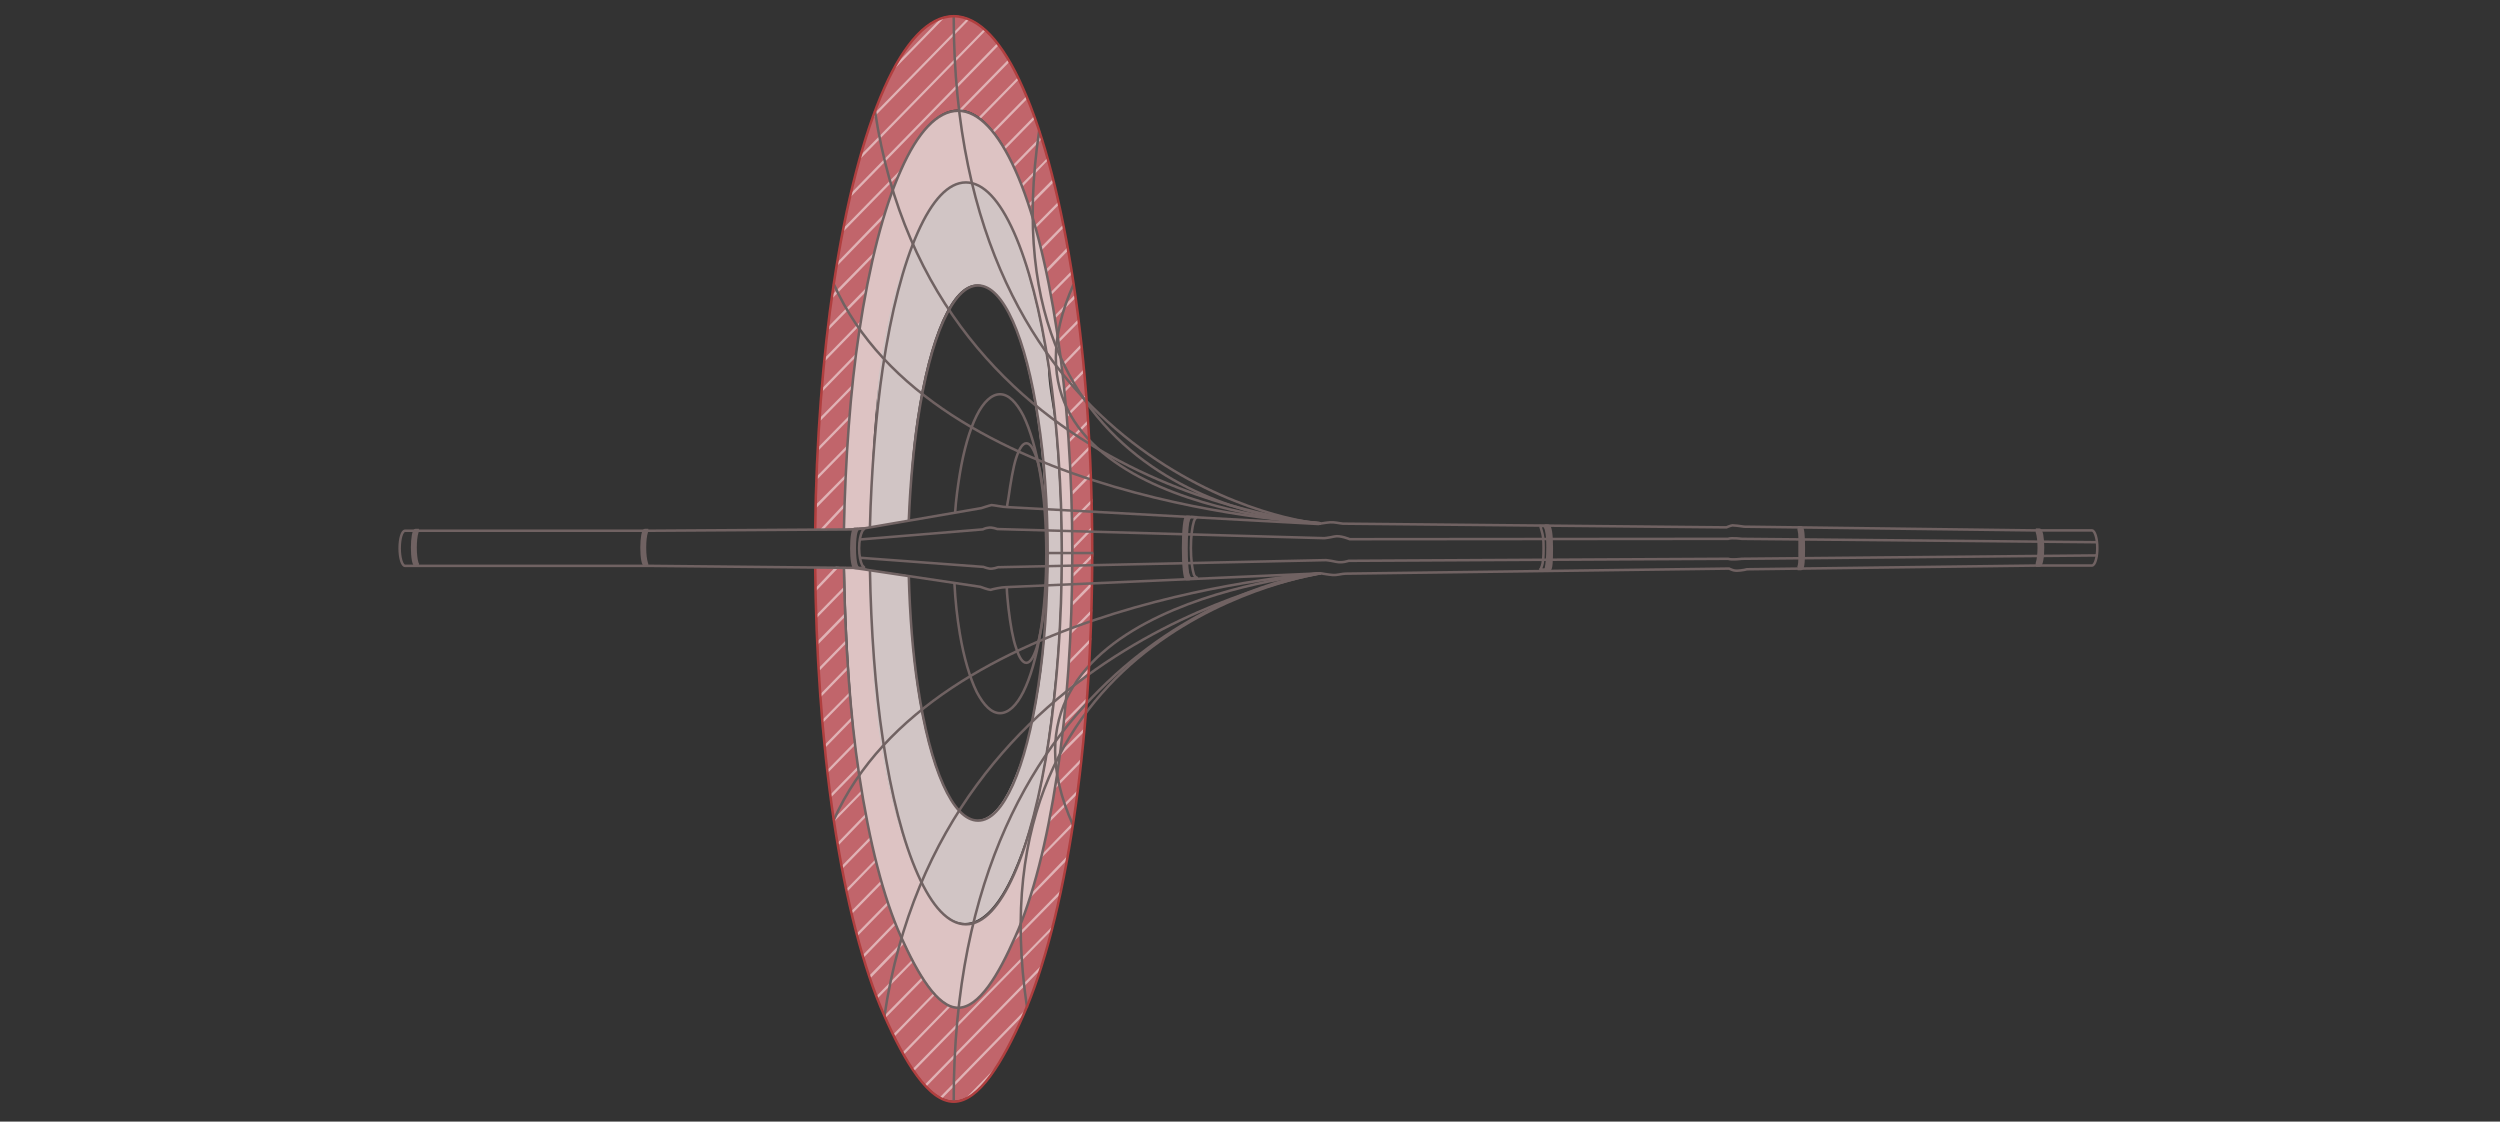 <?xml version="1.0" encoding="utf-8"?>
<!-- Generator: Adobe Illustrator 25.2.1, SVG Export Plug-In . SVG Version: 6.00 Build 0)  -->
<svg version="1.1" id="Layer_1" xmlns="http://www.w3.org/2000/svg" xmlns:xlink="http://www.w3.org/1999/xlink" x="0px" y="0px"
	 viewBox="0 0 740 332" style="enable-background:new 0 0 740 332;" xml:space="preserve">
<rect x="0" y="0" width="740" height="332" fill="#333333" stroke="none"/>
<style type="text/css">
	.st0{display:none;}
	.st1{display:inline;fill:#E0E0E0;}
	.st2{fill:url(#SVGID_1_);}
	.st3{fill:#DDC3C3;}
	.st4{fill:#D1C5C5;}
	.st5{opacity:0.5;}
	.st6{fill:#FFFFFF;}
	.st7{fill:none;stroke:#706262;stroke-width:0.75;stroke-miterlimit:10;}
	.st8{fill:none;stroke:#B03F3F;stroke-width:0.75;stroke-miterlimit:10;}
	.st9{fill:#706262;stroke:#706262;stroke-width:0.75;stroke-miterlimit:10;}
	.st10{fill:#706262;stroke:#706262;stroke-miterlimit:10;}
</style>
<g id="bg" class="st0">
	<rect x="-679.6" y="-2071.2" class="st1" width="8157.5" height="4487.4"/>
</g>
<g id="GRIP">
	<g id="正八角">
	</g>
	<g id="八角小判">
	</g>
	<g id="柄太">
	</g>
	<g id="小判">
	</g>
	<g id="標準">
	</g>
	<g id="八角小判柄太">
	</g>
	<g id="正八角柄太">
	</g>
	<g id="柄太小判">
	</g>
	<g id="柄細">
	</g>
	<g id="柄短">
		<g id="圖層_28">
		</g>
	</g>
</g>
<g id="DISTANCE">
	<g id="近">
	</g>
	<g id="中近">
	</g>
	<g id="汎用">
	</g>
	<g id="中遠">
	</g>
	<g id="遠">
	</g>
	<g id="x5" class="st0">
	</g>
</g>
<g id="MATERIAL">
	<g id="japan">
	</g>
	<g id="taiwan">
	</g>
	<g id="china">
	</g>
</g>
<g id="BODY">
	<g id="極胴張">
		<g>
			
				<linearGradient id="SVGID_1_" gradientUnits="userSpaceOnUse" x1="241.321" y1="1628.023" x2="323.299" y2="1628.023" gradientTransform="matrix(1 0 0 1 0 -1462.8)">
				<stop  offset="0" style="stop-color:#C1656B"/>
				<stop  offset="1" style="stop-color:#C1656B"/>
			</linearGradient>
			<path class="st2" d="M317.8,83.8c-3.6-24-8.8-44.1-15-58c-6-13.5-13-21.2-20.5-21.2s-14.5,7.7-20.5,21.2c-6.2,13.9-11.4,34-15,58
				c-3.2,21.4-5.2,46.7-5.5,72.9l8.5-0.1c0.4-20.4,1.9-41.8,4.5-58.7c3-19.9,7.3-36.5,12.4-48c5-11.1,10.8-17.5,16.9-17.5
				c6.2,0,12,6.4,16.9,17.5c5.2,11.5,9.4,28.1,12.4,48c2.9,19.3,4.5,41.7,4.5,65.5c0,23.9-1.6,46.3-4.5,65.5
				c-3,19.9-7.2,36.5-12.4,47.9c-5,11.1-10.8,21-16.9,21s-12-9.8-16.9-21c-5.2-11.5-9.4-28.1-12.4-47.9c-2.6-16.9-4.1-40.5-4.5-61.1
				l-8.5,0.1c0.3,26.2,2.3,53,5.5,74.5c3.6,24,8.8,44.1,15,58c6,13.5,13,25.4,20.5,25.4s14.5-11.8,20.5-25.4c6.2-13.9,11.4-34,15-58
				c3.5-23.3,5.5-50.4,5.5-79.3C323.3,134.2,321.3,107.1,317.8,83.8z"/>
			<path class="st3" d="M317.3,153.9c-0.4-20.2-2-39.1-4.5-55.7c-3-19.9-7.3-36.5-12.4-47.9c-5-11.1-10.8-17.5-16.9-17.5
				s-12,6.4-16.9,17.5c-5.2,11.5-9.4,28.1-12.4,47.9c-2.6,16.9-4,38.1-4.3,58.4l7.7-0.6c0.5-28.5,2.1-61,14-87.4
				c4.2-9.4,9-14.7,14.2-14.7s10,5.3,14.2,14.7c4.3,9.6,7.9,23.5,10.4,40.2c4,26.8,4.9,54.1,3,81.1c-1.6,22.9-3.9,47.7-13.4,68.9
				c-4.2,9.4-9,14.7-14.2,14.7s-10-5.3-14.2-14.7c-6.2-13.9-9.5-28.9-11.4-44c-0.5-3.7-2.8-46.3-2.6-46.3l-7.5-0.7
				c0.4,20.6,1.8,44.5,4.3,61.4c3,19.9,7.2,36.5,12.4,47.9c5,11.1,10.8,21,16.9,21c6.2,0,12-9.8,16.9-21
				c5.2-11.5,9.4-28.1,12.4-47.9c2.6-16.9,4.1-36.1,4.5-56.6c0.1-3,0.1-6,0.1-8.9C317.4,160.5,317.4,157.2,317.3,153.9z"/>
			<path class="st4" d="M313.9,153.6c-0.1-2.8-0.1-5.6-0.3-8.4c-0.3-6.5-0.8-12.9-1.3-19.3c-0.6-5.7-2.1-11.6-2.1-17.3
				c-2.5-16.7-6.1-30.6-10.4-40.2c-4.2-9.4-9-14.7-14.2-14.7c-5.2,0-10,5.3-14.2,14.7c-6.1,13.5-9.3,28.2-11.3,42.9
				c-0.5,3.5-2.7,44.7-2.7,44.7l11.5-2c0.4-11.1,1.1-21,2.5-30.2c1.8-12.1,4.4-22.1,7.5-29c3-6.7,6.5-10.6,10.3-10.6
				c3.8,0,7.2,3.8,10.3,10.6c3.1,6.9,5.7,17,7.5,29c1.3,8.9,2.2,18.9,2.6,29.6c0.9,25.3,0.4,55.2-10.1,78.7
				c-3,6.7-6.5,10.6-10.3,10.6c-3.8,0-7.2-3.8-10.3-10.6c-3.1-6.9-5.7-17-7.5-29c-1.4-9.6-2.2-21.2-2.5-32.8l-11.5-1.6
				c0,1.2-0.1,3.7-0.1,4.8c0.6,27.9,2.5,59.2,14.1,85c4.2,9.4,9,14.7,14.2,14.7c5.2,0,10-5.4,14.2-14.7c7.1-15.9,9.9-33.8,11.8-51
				C313.7,189.7,314.4,171.6,313.9,153.6z"/>
			<g class="st5">
				<g>
					<g>
						<path class="st6" d="M279.7,5.1L264.2,21c0.4-0.8,0.9-1.6,1.3-2.3l12.8-13.1l0,0C278.7,5.4,279.2,5.2,279.7,5.1z"/>
					</g>
					<g>
						<path class="st6" d="M286.9,5.8L258,35.4c0.2-0.6,0.4-1.1,0.6-1.6l0,0l27.7-28.3C286.5,5.6,286.7,5.7,286.9,5.8z"/>
					</g>
					<g>
						<path class="st6" d="M291.7,9.1l-37.5,38.4c0.1-0.5,0.3-0.9,0.4-1.4l0,0l36.6-37.4C291.4,8.8,291.6,8.9,291.7,9.1z"/>
					</g>
					<g>
						<path class="st6" d="M295.6,13.4l-44.1,45.2c0.1-0.4,0.2-0.9,0.3-1.3l43.3-44.4C295.3,13,295.4,13.2,295.6,13.4z"/>
					</g>
					<g>
						<path class="st6" d="M266.7,50.1c0,0.1-0.1,0.1-0.1,0.1c-0.3,0.6-0.5,1.1-0.7,1.7l0,0l-16.6,17c0.1-0.4,0.1-0.9,0.3-1.3
							L266.7,50.1z"/>
						<path class="st6" d="M298.8,18.3l-14.1,14.4c-0.3,0-0.6-0.1-0.9-0.1l14.7-15C298.5,17.9,298.7,18.1,298.8,18.3z"/>
					</g>
					<g>
						<path class="st6" d="M261.8,63.2c-0.1,0.5-0.3,1-0.4,1.5l0,0L247.5,79c0.1-0.4,0.1-0.9,0.2-1.2L261.8,63.2z"/>
						<path class="st6" d="M301.6,23.5l-11.3,11.6c-0.2-0.1-0.4-0.3-0.6-0.4l11.6-11.8C301.4,23.1,301.5,23.3,301.6,23.5z"/>
					</g>
					<g>
						<path class="st6" d="M258.8,74.6c-0.1,0.4-0.2,0.9-0.3,1.3l-12.4,12.7c0.1-0.4,0.1-0.8,0.1-1.2L258.8,74.6z"/>
						<path class="st6" d="M304.1,29.2l-9.9,10.1c-0.1-0.2-0.3-0.4-0.4-0.6l10-10.2C303.9,28.7,304,28.9,304.1,29.2z"/>
					</g>
					<g>
						<path class="st6" d="M256.5,85.1c-0.1,0.4-0.1,0.9-0.2,1.3l0,0L244.9,98c0.1-0.4,0.1-0.8,0.1-1.1L256.5,85.1z"/>
						<path class="st6" d="M306.4,35.1L306.4,35.1l-8.9,9.1c-0.1-0.2-0.3-0.4-0.4-0.6l8.9-9.1C306.1,34.6,306.3,34.8,306.4,35.1z"/>
					</g>
					<g>
						<path class="st6" d="M254.7,95.1c-0.1,0.4-0.1,0.8-0.2,1.2l0,0l-10.6,10.9c0.1-0.4,0.1-0.8,0.1-1.1L254.7,95.1z"/>
						<path class="st6" d="M308.3,41.2l-8.1,8.3c-0.1-0.2-0.2-0.5-0.3-0.7l8.2-8.4C308.2,40.6,308.3,40.9,308.3,41.2z"/>
					</g>
					<g>
						<path class="st6" d="M253.3,104.7l-0.1,1.1l-10.1,10.4c0-0.4,0.1-0.7,0.1-1.1l0,0L253.3,104.7z"/>
						<path class="st6" d="M310.2,47.4l-7.5,7.8c-0.1-0.2-0.2-0.5-0.3-0.7l7.7-7.8C310,46.9,310.1,47.2,310.2,47.4z"/>
					</g>
					<g>
						<path class="st6" d="M252.2,114c-0.1,0.4-0.1,0.8-0.1,1.1l0,0l-9.7,9.9c0-0.4,0.1-0.7,0.1-1.1L252.2,114z"/>
						<path class="st6" d="M311.9,53.9L311.9,53.9l-7.2,7.3c-0.1-0.3-0.1-0.5-0.3-0.8l7.2-7.3C311.7,53.4,311.8,53.7,311.9,53.9z"/>
					</g>
					<g>
						<path class="st6" d="M251.4,123c-0.1,0.4-0.1,0.7-0.1,1.1l-9.4,9.6c0-0.4,0-0.7,0.1-1.1L251.4,123z"/>
						<path class="st6" d="M313.4,60.6l-6.8,6.9c-0.1-0.3-0.1-0.5-0.2-0.8l0,0l6.9-7C313.3,60,313.4,60.3,313.4,60.6z"/>
					</g>
					<g>
						<path class="st6" d="M250.7,131.9c0,0.4-0.1,0.7-0.1,1.1l-9.1,9.3c0-0.4,0-0.7,0.1-1.1l0,0L250.7,131.9z"/>
						<path class="st6" d="M314.9,67.3l-6.5,6.7c-0.1-0.3-0.1-0.6-0.2-0.9l6.6-6.7C314.7,66.7,314.8,67,314.9,67.3z"/>
					</g>
					<g>
						<path class="st6" d="M250.3,140.5c0,0.4-0.1,0.7-0.1,1.1l-8.9,9.1c0-0.4,0-0.7,0-1.1L250.3,140.5z"/>
						<path class="st6" d="M316.1,74.2l-6.3,6.5c-0.1-0.3-0.1-0.6-0.2-0.9l6.3-6.5C316.1,73.5,316.1,73.8,316.1,74.2z"/>
					</g>
					<g>
						<path class="st6" d="M249.9,149.1c0,0.4,0,0.7,0,1.1l-6,6.4l-1.1,0.1L249.9,149.1z"/>
						<path class="st6" d="M317.3,81.1l-6.1,6.2c-0.1-0.3-0.1-0.6-0.1-0.9l6.2-6.3C317.2,80.5,317.3,80.8,317.3,81.1z"/>
					</g>
					<g>
						<path class="st6" d="M318.3,88.2l-6,6.1c-0.1-0.3-0.1-0.6-0.1-0.9l6-6.2C318.3,87.6,318.3,87.9,318.3,88.2z"/>
					</g>
					<g>
						<path class="st6" d="M248.4,167.8l-7.1,7.4c0-0.4,0-0.6,0-1l6.1-6.5L248.4,167.8z"/>
						<path class="st6" d="M319.3,95.4l-5.9,6c-0.1-0.3-0.1-0.6-0.1-0.9l5.9-6C319.3,94.8,319.3,95.1,319.3,95.4z"/>
					</g>
					<g>
						<path class="st6" d="M249.8,174.7L249.8,174.7l-8.3,8.5c0-0.4,0-0.6,0-1l8.3-8.5C249.8,174.1,249.8,174.4,249.8,174.7z"/>
						<path class="st6" d="M320.2,102.7L320.2,102.7l-5.8,6c0-0.3-0.1-0.6-0.1-0.9l5.8-6C320.1,102.1,320.2,102.4,320.2,102.7z"/>
					</g>
					<g>
						<path class="st6" d="M250,182.7l-8.2,8.4c0-0.3,0-0.6-0.1-1l8.2-8.4C250,182,250,182.4,250,182.7z"/>
						<path class="st6" d="M321,110.1l-5.7,5.9c0-0.3-0.1-0.6-0.1-0.9l0,0l5.7-5.9C320.9,109.5,321,109.8,321,110.1z"/>
					</g>
					<g>
						<path class="st6" d="M250.4,190.5l-8.2,8.4c0-0.4-0.1-0.6-0.1-0.9l8.2-8.4C250.4,189.8,250.4,190.2,250.4,190.5z"/>
						<path class="st6" d="M321.7,117.6L321.7,117.6l-5.7,5.8c0-0.3-0.1-0.6-0.1-0.9l5.7-5.8C321.6,116.9,321.7,117.3,321.7,117.6z"
							/>
					</g>
					<g>
						<path class="st6" d="M250.9,198.2l-8.2,8.4c0-0.3-0.1-0.6-0.1-0.9l8.2-8.4C250.8,197.6,250.9,197.8,250.9,198.2z"/>
						<path class="st6" d="M322.2,125.2l-5.6,5.7c0-0.3-0.1-0.6-0.1-0.9l5.7-5.8C322.2,124.5,322.2,124.8,322.2,125.2z"/>
					</g>
					<g>
						<path class="st6" d="M251.5,205.8L251.5,205.8l-8.1,8.3c0-0.3-0.1-0.6-0.1-0.9l8.2-8.3C251.5,205.1,251.5,205.4,251.5,205.8z"
							/>
						<path class="st6" d="M322.7,132.8L322.7,132.8l-5.6,5.7c0-0.3-0.1-0.6-0.1-0.9l0,0l5.6-5.7
							C322.7,132.2,322.7,132.5,322.7,132.8z"/>
					</g>
				</g>
				<g>
					<g>
						<path class="st6" d="M252.2,213.2l-8.2,8.4c0-0.3-0.1-0.6-0.1-0.9l8.2-8.4C252.2,212.6,252.2,212.9,252.2,213.2z"/>
						<path class="st6" d="M323.2,140.6L323.2,140.6l-5.7,5.8c0-0.4,0-0.6-0.1-1l0,0l5.7-5.8C323.1,140,323.1,140.3,323.2,140.6z"/>
					</g>
					<g>
						<path class="st6" d="M253.1,220.5l-8.2,8.4c-0.1-0.3-0.1-0.6-0.1-0.9l8.2-8.4C253,220,253,220.3,253.1,220.5z"/>
						<path class="st6" d="M323.4,148.6l-5.7,5.8c0-0.4,0-0.6,0-1l5.7-5.8C323.4,147.9,323.4,148.2,323.4,148.6z"/>
					</g>
					<g>
						<path class="st6" d="M254,227.8l-8.2,8.4c0-0.3-0.1-0.6-0.1-0.9l0,0l8.2-8.4C253.9,227.1,254,227.5,254,227.8z"/>
						<path class="st6" d="M323.5,156.6l-5.7,5.9c0-0.4,0-0.6,0-1l0,0l5.7-5.9C323.5,155.9,323.5,156.2,323.5,156.6z"/>
					</g>
					<g>
						<path class="st6" d="M255.1,234.8l-8.3,8.5c0-0.2-0.1-0.4-0.1-0.6c0-0.1,0-0.1,0-0.2l8.3-8.5
							C255,234.2,255.1,234.5,255.1,234.8z"/>
						<path class="st6" d="M323.6,163.7c0,0.4,0,0.7,0,1l-5.9,6c0-0.4,0-0.7,0-1L323.6,163.7z"/>
					</g>
					<g>
						<path class="st6" d="M256.4,241.7l-8.4,8.7c-0.1-0.3-0.1-0.6-0.1-0.9l8.4-8.7C256.3,241.2,256.3,241.5,256.4,241.7z"/>
						<path class="st6" d="M323.5,172c0,0.4,0,0.7,0,1.1l-6,6.1c0-0.4,0-0.7,0-1.1L323.5,172z"/>
					</g>
					<g>
						<path class="st6" d="M257.8,248.5l-8.6,8.8c-0.1-0.3-0.1-0.6-0.1-0.9l8.6-8.8C257.6,247.9,257.7,248.2,257.8,248.5z"/>
						<path class="st6" d="M323.3,180.3c0,0.4,0,0.7-0.1,1.1l-6.1,6.2c0-0.4,0.1-0.7,0.1-1.1l0,0L323.3,180.3z"/>
					</g>
					<g>
						<path class="st6" d="M259.3,255.1L259.3,255.1l-8.7,9c-0.1-0.3-0.1-0.6-0.1-0.9l8.7-8.9C259.2,254.6,259.3,254.8,259.3,255.1z
							"/>
						<path class="st6" d="M323,188.8c0,0.4,0,0.7-0.1,1.1l-6.3,6.5c0-0.4,0.1-0.7,0.1-1.1L323,188.8z"/>
					</g>
					<g>
						<path class="st6" d="M261,261.5l-9,9.2c-0.1-0.3-0.1-0.6-0.2-0.8l8.9-9.1C260.9,261,261,261.2,261,261.5z"/>
						<path class="st6" d="M322.5,197.6c0,0.4-0.1,0.7-0.1,1.1l0,0l-6.6,6.7c0.1-0.4,0.1-0.8,0.1-1.1L322.5,197.6z"/>
					</g>
					<g>
						<path class="st6" d="M263,267.7l-9.3,9.5c-0.1-0.3-0.1-0.6-0.2-0.8l9.2-9.4C262.8,267.2,262.9,267.4,263,267.7z"/>
						<path class="st6" d="M321.9,206.4c0,0.4-0.1,0.7-0.1,1.1l-6.9,7c0.1-0.4,0.1-0.8,0.1-1.1l0,0L321.9,206.4z"/>
					</g>
					<g>
						<path class="st6" d="M265.1,273.7l-9.6,9.9c-0.1-0.3-0.1-0.5-0.2-0.8l9.6-9.9C264.9,273.2,265.1,273.4,265.1,273.7z"/>
						<path class="st6" d="M321.1,215.4c0,0.4-0.1,0.8-0.1,1.1l-7.3,7.4c0.1-0.4,0.1-0.8,0.1-1.2L321.1,215.4z"/>
					</g>
					<g>
						<path class="st6" d="M267.6,279.3L267.6,279.3l-10.1,10.4c-0.1-0.2-0.1-0.5-0.3-0.8l10.1-10.4
							C267.4,278.8,267.5,279,267.6,279.3z"/>
						<path class="st6" d="M320.1,224.5c-0.1,0.4-0.1,0.8-0.1,1.1l-7.7,7.9c0.1-0.4,0.1-0.8,0.2-1.2l0,0L320.1,224.5z"/>
					</g>
					<g>
						<path class="st6" d="M270.3,284.7l-10.6,10.9c-0.1-0.2-0.2-0.5-0.3-0.7l10.6-10.8C270,284.3,270.2,284.5,270.3,284.7z"/>
						<path class="st6" d="M319,233.9c-0.1,0.4-0.1,0.8-0.1,1.1l0,0l-8.4,8.5c0.1-0.4,0.1-0.9,0.3-1.3l0,0L319,233.9z"/>
					</g>
					<g>
						<path class="st6" d="M273.3,289.9L262,301.4c-0.1-0.2-0.2-0.4-0.3-0.7l11.2-11.4C273,289.5,273.2,289.7,273.3,289.9z"/>
						<path class="st6" d="M317.6,243.4c-0.1,0.4-0.1,0.8-0.2,1.2l-9.3,9.5c0.1-0.4,0.2-0.9,0.4-1.3L317.6,243.4z"/>
					</g>
					<g>
						<path class="st6" d="M276.8,294.4l-12.1,12.5c-0.1-0.2-0.2-0.4-0.4-0.6l12-12.3C276.5,294.1,276.6,294.3,276.8,294.4z"/>
						<path class="st6" d="M316,253.3c-0.1,0.4-0.1,0.9-0.2,1.3l-10.8,11.1c0.1-0.5,0.3-1,0.5-1.5L316,253.3z"/>
					</g>
					<g>
						<path class="st6" d="M281.5,297.8l-14,14.4c-0.1-0.2-0.3-0.4-0.4-0.6l13.7-14C281,297.6,281.2,297.8,281.5,297.8z"/>
						<path class="st6" d="M314,263.5c-0.1,0.4-0.2,0.9-0.3,1.3l-14.1,14.4c0.3-0.6,0.6-1.3,0.9-1.9L314,263.5z"/>
					</g>
					<g>
						<path class="st6" d="M311.5,274.2c-0.1,0.5-0.2,0.9-0.4,1.3l-40.6,41.6c-0.1-0.2-0.3-0.4-0.4-0.6L311.5,274.2z"/>
					</g>
					<g>
						<path class="st6" d="M308.3,285.7c-0.1,0.5-0.4,1-0.5,1.5l-33.7,34.5c-0.1-0.1-0.4-0.4-0.5-0.5L308.3,285.7z"/>
					</g>
					<g>
						<path class="st6" d="M303.6,298.8c-0.3,0.6-0.5,1.2-0.8,1.8l-24,24.6c-0.2-0.1-0.4-0.2-0.6-0.4L303.6,298.8z"/>
					</g>
					<g>
						<path class="st6" d="M294.6,316.1c-0.9,1.4-1.9,2.8-2.9,4l-3.3,3.4c-0.9,0.8-1.8,1.3-2.8,1.8L294.6,316.1z"/>
					</g>
				</g>
			</g>
			<g>
				<path class="st7" d="M257.5,168.6c0.3,17.6,1.6,35.7,3.8,50.1c2.5,16.7,6.1,30.6,10.4,40.2c4.2,9.4,9,14.7,14.2,14.7
					s10-5.3,14.2-14.7c4.3-9.6,7.9-23.5,10.4-40.2c2.4-16.2,3.8-34.9,3.8-54.9s-1.4-38.8-3.8-54.9c-2.5-16.7-6.1-30.6-10.4-40.2
					c-4.2-9.4-9-14.7-14.2-14.7s-10,5.3-14.2,14.7c-4.3,9.6-7.9,23.5-10.4,40.2c-2,13.5-3.4,30.9-3.8,47.2"/>
				<path class="st7" d="M269,170.3c0.3,11.8,1.2,23.3,2.7,33c1.8,12.1,4.4,22.1,7.5,29c3,6.7,6.5,10.6,10.3,10.6s7.2-3.8,10.3-10.6
					c3.1-6.9,5.7-17,7.5-29c1.8-11.6,2.8-25.2,2.8-39.6c0-14.5-1-28-2.8-39.6c-1.8-12.1-4.4-22.1-7.5-29c-3-6.7-6.5-10.6-10.3-10.6
					c-3.8,0-7.2,3.8-10.3,10.6c-3.1,6.9-5.7,17-7.5,29c-1.3,8.8-2.3,19.5-2.7,30"/>
				<path class="st7" d="M282.5,172.5c0.3,5.7,0.8,10.1,1.6,15c1.2,7.2,3,13.2,5,17.3c2.1,4,4.4,6.3,6.9,6.3s4.9-2.3,6.9-6.3
					c2.1-4.2,3.8-10.1,5-17.3c1.2-6.9,1.8-15,1.8-23.6s-0.6-16.7-1.8-23.6c-1.2-7.2-3-13.2-5-17.3c-2.1-4-4.4-6.3-6.9-6.3
					s-4.9,2.3-6.9,6.3c-2.1,4.2-3.8,10.1-5,17.3c-0.6,3.8-1.1,7.2-1.4,11.6"/>
				<path class="st7" d="M391,169.7C380.5,170,282,191.6,282.3,326.1"/>
				<path class="st7" d="M391,169.7c0,0-104,15-87,128.5"/>
				<path class="st7" d="M391,169.7c0,0-102.8,9-73.4,74.5"/>
				<path class="st7" d="M391,169.7c0,0-112.3,17.5-129.2,131"/>
				<path class="st7" d="M391,169.7c0,0-114.9,7.4-144.2,73"/>
				<path class="st7" d="M391,154.9c-10.5-0.2-108.7-18.9-108.7-150"/>
				<path class="st7" d="M391,154.9c0,0-100.3-2.6-83.4-116.2"/>
				<path class="st7" d="M391,154.9c0,0-102.5-5.2-73.2-70.8"/>
				<path class="st7" d="M391,154.9c0,0-115-8.5-132-122"/>
				<path class="st7" d="M391,154.9c0,0-114.9-5.2-144.2-70.8"/>
				<path class="st7" d="M249.8,167.9c0.3,21.6,1.8,43.8,4.5,61.4c3,19.9,7.2,36.5,12.4,48c5,11.1,10.8,21,16.9,21
					c6.2,0,12-9.8,16.9-21c5.2-11.5,9.4-28.1,12.4-48c2.9-19.3,4.5-41.7,4.5-65.5c0-23.9-1.6-46.2-4.5-65.5
					c-3-19.9-7.2-36.5-12.4-48c-5-11.1-10.8-17.5-16.9-17.5c-6.2,0-12,6.4-16.9,17.5c-5.2,11.5-9.4,28.1-12.4,48
					c-2.6,16.9-4.1,38.2-4.5,58.4"/>
				<path class="st7" d="M298,173.8c0.1,2.9,0.3,3.8,0.5,6.2c0.6,5,1.3,9.1,2.3,11.9c0.9,2.8,1.9,4.3,3,4.3s2.1-1.6,3-4.3
					c0.9-2.8,1.7-6.9,2.3-11.9c0.5-4.8,0.9-10.4,0.9-16.3c0-6-0.3-11.5-0.9-16.3c-0.6-5-1.3-9.1-2.3-11.9c-0.9-2.8-1.9-4.3-3-4.3
					s-2.1,1.6-3,4.3c-0.9,2.8-1.6,7-2.3,11.9c-0.1,0.9-0.4,1.8-0.4,2.7"/>
				<path class="st8" d="M241.3,167.8c0.2,24.3,1.9,51,5.5,74.9c3.6,24,8.8,44.1,15,58c6,13.5,13,25.4,20.5,25.4
					s14.5-11.8,20.5-25.4c6.2-13.9,11.4-34,15-58c3.5-23.3,5.5-50.4,5.5-79.3s-2-56-5.5-79.3c-3.6-24-8.8-44.1-15-58
					c-6-13.6-13-21.3-20.5-21.3c-7.4,0-14.5,7.7-20.5,21.2c-6.2,13.9-11.4,34-15,58c-3.2,21.1-5.2,46.7-5.5,72.6"/>
			</g>
		</g>
		<line class="st7" x1="323.6" y1="163.7" x2="309.9" y2="163.7"/>
		<g>
			<g>
				<path class="st7" d="M297.7,173.8l93.3-4.1c0,0,2.1,0.4,3.5,0.5c1.3,0.1,2.7-0.4,3.8-0.4l113.5-1.5c0,0,1.3,0.6,1.8,0.6
					c0.6,0.1,2.5-0.1,3.5-0.4l85.7-1.1h16.4c0.9,0,1.6-2.3,1.6-5.2c0-2.8-0.7-5.2-1.6-5.2H602l-85.7-1.1c-1.1-0.2-3-0.4-3.5-0.4
					c-0.6,0.1-1.8,0.6-1.8,0.6l-113.5-1.1c-1.1-0.1-2.6-0.5-3.8-0.4c-1.3,0.1-3.5,0.5-3.5,0.5l-92.1-5c-1.2,0-4-0.6-4.6-0.6
					c-0.6,0.1-3,0.9-3,0.9l-34.7,6l-3,0.3l-60.6,0.4h-72.3c-0.9,0-1.6,2.3-1.6,5.2c0,2.8,0.7,5.2,1.6,5.2H193l59.7,0.6l2.8,0.4
					l34.7,5.2c0,0,2.4,0.9,3,0.9C293.7,174.4,296.5,173.8,297.7,173.8z"/>
				<path class="st7" d="M620.9,164.4l-105.3,1c0,0-3,0.4-4.1,0L399.2,166c0,0-1.9,0.7-3.7,0.3c-1.8-0.4-3-0.5-3-0.5l-97.1,2.1
					c0,0-1.6,0.6-2.6,0.4c-1-0.2-1.7-0.5-1.7-0.5l-36.5-2.7"/>
				<path class="st7" d="M620.9,160.5l-105.3-1c0,0-3-0.4-4.1,0l-112,0.1c0,0-2.8-1.2-4.5-0.8c-1.8,0.4-3,0.5-3,0.5l-96.8-2.7
					c0,0-1.6-0.6-2.6-0.4c-1,0.1-1.7,0.5-1.7,0.5l-36.5,3"/>
			</g>
			<path class="st9" d="M124,167.3h-1c-0.6,0-1-2.3-1-5.2c0-2.8,0.4-5.2,1-5.2h1c-0.2,0-0.4,0.3-0.5,0.7c-0.3,0.9-0.5,2.6-0.5,4.5
				s0.2,3.5,0.5,4.5C123.7,167.1,123.8,167.3,124,167.3z"/>
			<path class="st9" d="M191.9,167.3h-1c-0.6,0-1-2.3-1-5.2c0-2.8,0.4-5.2,1-5.2h1c-0.2,0-0.4,0.3-0.5,0.7c-0.3,0.9-0.5,2.6-0.5,4.5
				s0.2,3.5,0.5,4.5C191.5,167.1,191.7,167.3,191.9,167.3z"/>
			<path class="st9" d="M254,168.1h-1c-0.6,0-1-2.6-1-5.8c0-3.2,0.4-5.8,1-5.8h1c-0.2,0-0.4,0.3-0.5,0.8c-0.3,1-0.5,2.8-0.5,5
				c0,2.1,0.2,4,0.5,5C253.7,167.8,253.9,168.1,254,168.1z"/>
			<path class="st7" d="M256.1,168.1h-1.8c-1,0-1.8-2.6-1.8-5.8c0-3.2,0.8-5.8,1.8-5.8h1.8c-0.3,0-0.6,0.3-0.9,0.8
				c-0.5,1-0.9,2.8-0.9,5c0,2.1,0.4,4,0.9,5C255.6,167.8,255.9,168.1,256.1,168.1z"/>
			<path class="st10" d="M602.6,167.3h1c0.6,0,1-2.3,1-5.2c0-2.8-0.4-5.2-1-5.2h-1c0.2,0,0.4,0.3,0.5,0.7c0.3,0.9,0.5,2.6,0.5,4.5
				s-0.2,3.5-0.5,4.5C603,167.1,602.8,167.3,602.6,167.3z"/>
			<path class="st10" d="M532.1,168.3h1c0.6,0,0.7-2.8,0.7-6.1s-0.2-6-0.7-6h-1c0.2,0,0.4,0.3,0.5,0.8c0.3,1.1,0.2,2.9,0.2,5.2
				c0,2.2,0.1,4.3-0.2,5.3C532.5,167.9,532.4,168.3,532.1,168.3z"/>
			<path class="st9" d="M352.2,171.4h-1c-0.6,0-1-4.1-1-9.2c0-5.1,0.4-9.2,1-9.2h1c-0.2,0-0.4,0.4-0.5,1.3c-0.3,1.6-0.5,4.5-0.5,8
				c0,3.4,0.2,6.4,0.5,8C351.9,171,352,171.4,352.2,171.4z"/>
			<path class="st7" d="M354.6,171.1l-2,0.1c-1,0-1.8-4-1.8-9.1s0.8-9.1,1.8-9.1l1.8,0.1c-0.3,0-0.7,0.4-1,1.2
				c-0.5,1.6-0.9,4.5-0.9,7.9c0,3.4,0.4,6.3,0.9,7.9C353.7,170.8,354.3,171.1,354.6,171.1z"/>
			<path class="st10" d="M457.5,168.6h1c0.6,0,0.7-2.5,0.7-6.5c0-4-0.4-6.4-1-6.4h-1c0.2,0,0.5,0.7,0.6,1.3c0.3,1.3,0.4,2.4,0.4,5.1
				c0,2.7-0.2,5-0.5,6.2C457.6,169.1,457.8,168.6,457.5,168.6z"/>
			<path class="st7" d="M455.6,168.6h1.5c1,0,1.5-2.5,1.5-6.5c0-4-0.8-6.4-1.8-6.4h-1.1c0.3,0,0.4,0.6,0.6,1.3
				c0.4,1.3,0.6,2.4,0.6,5.1c0,2.7-0.1,4.5-0.6,5.7C456.1,168.4,456,168.6,455.6,168.6z"/>
		</g>
	</g>
	<g id="胴張">
	</g>
	<g id="標準_1_">
	</g>
	<g id="古刀">
	</g>
	<g id="直刀">
	</g>
	<g id="single">
	</g>
</g>
</svg>
